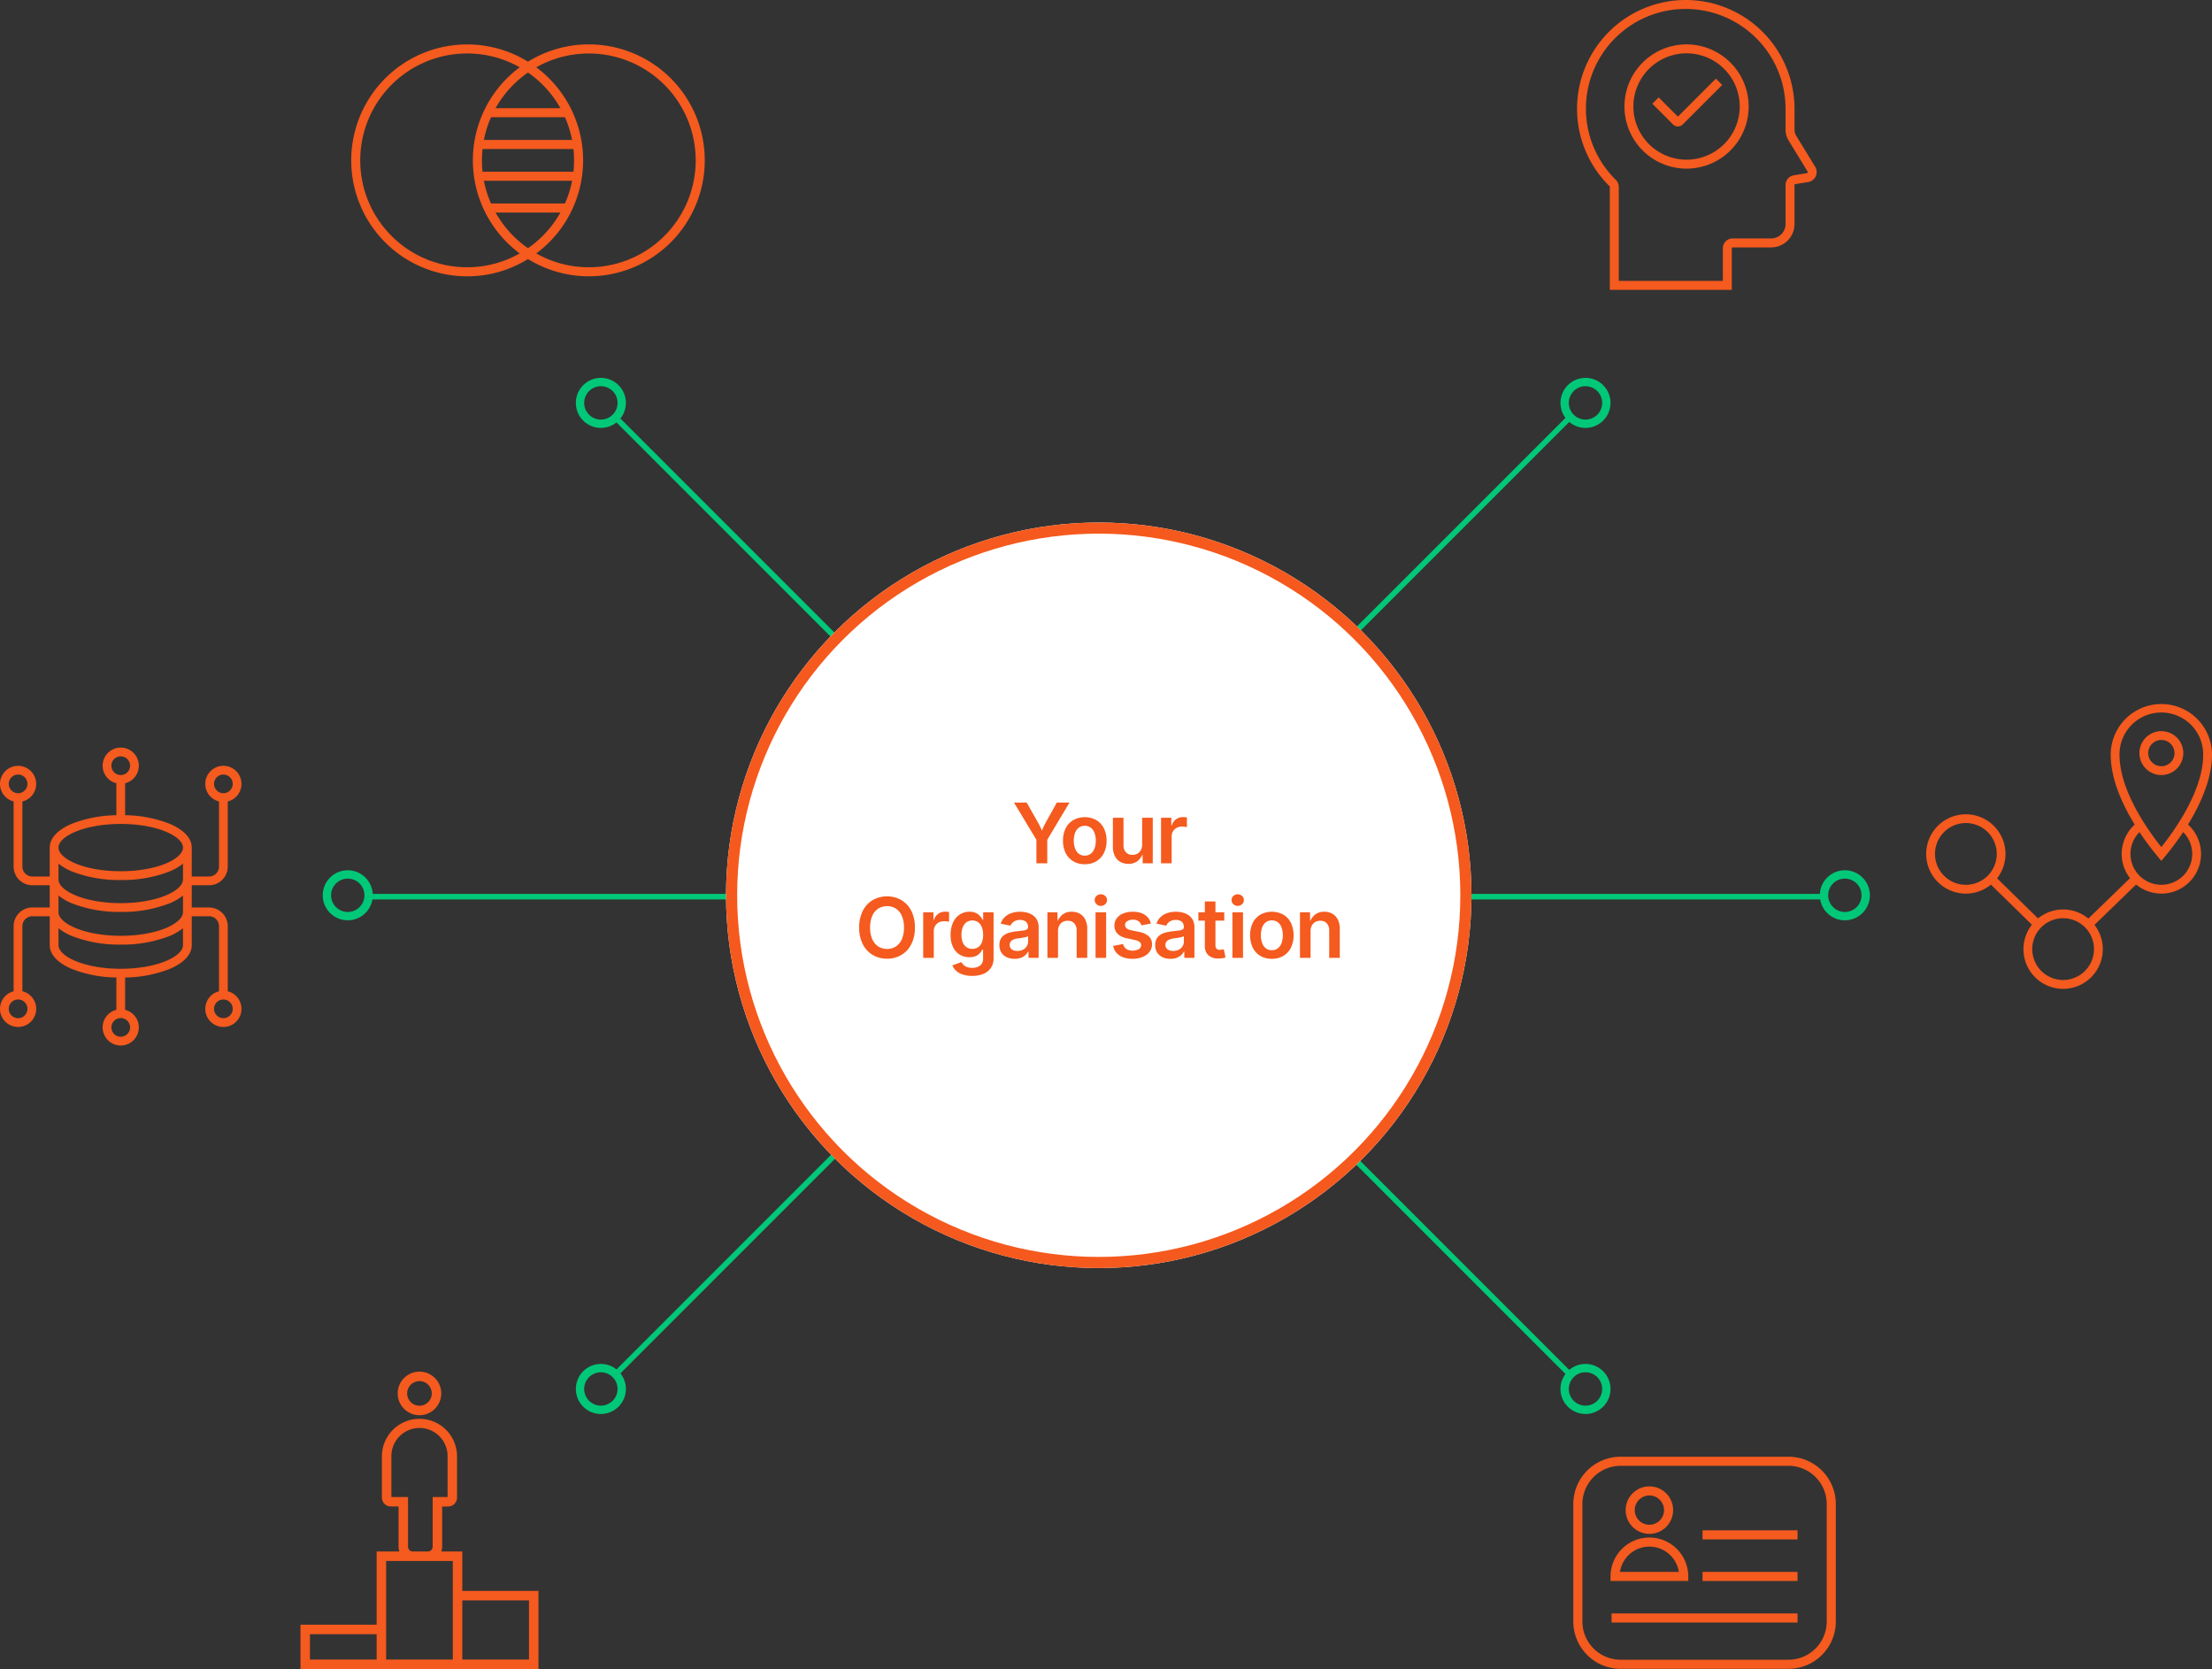 <svg xmlns="http://www.w3.org/2000/svg" xmlns:xlink="http://www.w3.org/1999/xlink" width="795.275" height="599.962" viewBox="0 0 795.275 599.962">
  <rect x="0" y="0" width="795.275" height="599.962" fill="#333333" stroke="none"/>
  <defs>
    <clipPath id="clip-path">
      <rect id="Rectangle_710" data-name="Rectangle 710" width="127.112" height="83.373" fill="none"/>
    </clipPath>
    <clipPath id="clip-path-2">
      <rect id="Rectangle_717" data-name="Rectangle 717" width="94.383" height="76.239" fill="#f55a1e"/>
    </clipPath>
    <clipPath id="clip-path-3">
      <rect id="Rectangle_718" data-name="Rectangle 718" width="86.82" height="107.087" fill="#f55a1e"/>
    </clipPath>
    <clipPath id="clip-path-4">
      <rect id="Rectangle_719" data-name="Rectangle 719" width="85.569" height="106.901" fill="#f55a1e"/>
    </clipPath>
    <clipPath id="clip-path-5">
      <rect id="Rectangle_720" data-name="Rectangle 720" width="102.753" height="102.369" fill="#f55a1e"/>
    </clipPath>
    <clipPath id="clip-path-6">
      <rect id="Rectangle_721" data-name="Rectangle 721" width="86.152" height="104.192" fill="#f55a1e"/>
    </clipPath>
  </defs>
  <g id="Group_658" data-name="Group 658" transform="translate(-565.972 -1926.94)">
    <g id="Group_430" data-name="Group 430" transform="translate(-2 145.768)">
      <path id="Path_271" data-name="Path 271" d="M14898.35,2096.349l78.171,78.171" transform="translate(-14109 -165)" fill="none" stroke="#00c878" stroke-width="2"/>
      <g id="Ellipse_21" data-name="Ellipse 21" transform="translate(775 1917)" fill="none" stroke="#00c878" stroke-width="3">
        <circle cx="9" cy="9" r="9" stroke="none"/>
        <circle cx="9" cy="9" r="7.5" fill="none"/>
      </g>
    </g>
    <g id="Group_431" data-name="Group 431" transform="translate(-2 145.768)">
      <path id="Path_271-2" data-name="Path 271" d="M14979.328,2096.276l-78.688,78.688" transform="translate(-13847 -165)" fill="none" stroke="#00c878" stroke-width="2"/>
      <g id="Ellipse_21-2" data-name="Ellipse 21" transform="translate(1129 1917)" fill="none" stroke="#00c878" stroke-width="3">
        <circle cx="9" cy="9" r="9" stroke="none"/>
        <circle cx="9" cy="9" r="7.5" fill="none"/>
      </g>
    </g>
    <g id="Group_432" data-name="Group 432" transform="translate(-2 145.768)">
      <path id="Path_271-3" data-name="Path 271" d="M14898.35,2174.52l78.171-78.171" transform="translate(-14109 100.594)" fill="none" stroke="#00c878" stroke-width="2"/>
      <g id="Ellipse_21-3" data-name="Ellipse 21" transform="translate(775 2271.463)" fill="none" stroke="#00c878" stroke-width="3">
        <circle cx="9" cy="9" r="9" stroke="none"/>
        <circle cx="9" cy="9" r="7.5" fill="none"/>
      </g>
    </g>
    <g id="Group_433" data-name="Group 433" transform="translate(-2 145.768)">
      <path id="Path_271-4" data-name="Path 271" d="M14979.328,2174.964l-78.688-78.688" transform="translate(-13847 100.224)" fill="none" stroke="#00c878" stroke-width="2"/>
      <g id="Ellipse_21-4" data-name="Ellipse 21" transform="translate(1129 2271.463)" fill="none" stroke="#00c878" stroke-width="3">
        <circle cx="9" cy="9" r="9" stroke="none"/>
        <circle cx="9" cy="9" r="7.5" fill="none"/>
      </g>
    </g>
    <g id="Group_434" data-name="Group 434" transform="translate(-2 145.768)">
      <path id="Path_330" data-name="Path 330" d="M0,0H128.732" transform="translate(700.378 2103.5)" fill="none" stroke="#00c878" stroke-width="2"/>
      <g id="Ellipse_23" data-name="Ellipse 23" transform="translate(684 2094)" fill="none" stroke="#00c878" stroke-width="3">
        <circle cx="9" cy="9" r="9" stroke="none"/>
        <circle cx="9" cy="9" r="7.5" fill="none"/>
      </g>
    </g>
    <g id="Group_435" data-name="Group 435" transform="translate(-2 145.768)">
      <path id="Path_329" data-name="Path 329" d="M132.137,0H1.629" transform="translate(1091.615 2103.5)" fill="none" stroke="#00c878" stroke-width="2"/>
      <g id="Ellipse_26" data-name="Ellipse 26" transform="translate(1222.25 2094)" fill="none" stroke="#00c878" stroke-width="3">
        <circle cx="9" cy="9" r="9" stroke="none"/>
        <circle cx="9" cy="9" r="7.5" fill="none"/>
      </g>
    </g>
    <g id="Ellipse_28" data-name="Ellipse 28" transform="translate(827 2114.768)" fill="#fff" stroke="#f5591d" stroke-width="4">
      <circle cx="134" cy="134" r="134" stroke="none"/>
      <circle cx="134" cy="134" r="132" fill="none"/>
    </g>
    <path id="Path_664" data-name="Path 664" d="M87.593,29V20.55L79.529,7.174H84.1L88,14.056q.622,1.081,1.1,2.11a25.889,25.889,0,0,1,.993,2.512H89.069a25.625,25.625,0,0,1,.977-2.54q.476-1.039,1.065-2.082l3.816-6.882h4.547L91.494,20.55V29Zm17.382.331a7.89,7.89,0,0,1-4.144-1.057,7.116,7.116,0,0,1-2.72-2.959,9.676,9.676,0,0,1-.961-4.421,9.771,9.771,0,0,1,.961-4.454,7.109,7.109,0,0,1,2.72-2.964,8.666,8.666,0,0,1,8.3,0,7.111,7.111,0,0,1,2.72,2.964,9.771,9.771,0,0,1,.961,4.454,9.676,9.676,0,0,1-.961,4.421,7.117,7.117,0,0,1-2.72,2.959A7.905,7.905,0,0,1,104.976,29.331Zm0-3.092a3.4,3.4,0,0,0,2.216-.718,4.278,4.278,0,0,0,1.316-1.933,8.008,8.008,0,0,0,.434-2.705,8.069,8.069,0,0,0-.434-2.722,4.274,4.274,0,0,0-1.316-1.934,3.765,3.765,0,0,0-4.421,0,4.3,4.3,0,0,0-1.309,1.93,8.058,8.058,0,0,0-.434,2.726,8.008,8.008,0,0,0,.434,2.705,4.3,4.3,0,0,0,1.309,1.933A3.363,3.363,0,0,0,104.976,26.239ZM120.7,29.205a5.853,5.853,0,0,1-2.947-.721,4.888,4.888,0,0,1-1.964-2.1,7.355,7.355,0,0,1-.7-3.347V12.623H118.9V22.45a3.672,3.672,0,0,0,.859,2.582,3.042,3.042,0,0,0,2.357.935,3.607,3.607,0,0,0,1.8-.442,3.132,3.132,0,0,0,1.237-1.285,4.231,4.231,0,0,0,.452-2.025V12.623h3.817V29H125.8l-.042-4.049h.288a6.419,6.419,0,0,1-2.034,3.2A5.2,5.2,0,0,1,120.7,29.205ZM132.4,29V12.623h3.688v2.741h.176a4.086,4.086,0,0,1,1.545-2.195,4.246,4.246,0,0,1,2.5-.77q.325,0,.719.03a6.4,6.4,0,0,1,.671.082v3.5a4.283,4.283,0,0,0-.763-.138,8.951,8.951,0,0,0-1.03-.061,3.953,3.953,0,0,0-1.9.454,3.362,3.362,0,0,0-1.32,1.253,3.535,3.535,0,0,0-.477,1.849V29ZM33.9,63.293a9.946,9.946,0,0,1-5.13-1.331,9.362,9.362,0,0,1-3.582-3.838A12.833,12.833,0,0,1,23.872,52.1a12.9,12.9,0,0,1,1.313-6.044,9.373,9.373,0,0,1,3.582-3.843,10.522,10.522,0,0,1,10.253,0,9.375,9.375,0,0,1,3.572,3.843A12.913,12.913,0,0,1,43.9,52.1a12.863,12.863,0,0,1-1.31,6.027,9.346,9.346,0,0,1-3.572,3.836A9.923,9.923,0,0,1,33.9,63.293Zm0-3.506a5.679,5.679,0,0,0,3.149-.883,5.889,5.889,0,0,0,2.149-2.6,10.133,10.133,0,0,0,.78-4.2,10.218,10.218,0,0,0-.78-4.227,5.886,5.886,0,0,0-2.149-2.6,6.055,6.055,0,0,0-6.306,0,5.922,5.922,0,0,0-2.156,2.609A10.162,10.162,0,0,0,27.8,52.1a10.07,10.07,0,0,0,.783,4.2,5.928,5.928,0,0,0,2.156,2.6A5.687,5.687,0,0,0,33.9,59.787ZM46.886,63V46.623h3.688v2.741h.176a4.086,4.086,0,0,1,1.545-2.195,4.246,4.246,0,0,1,2.5-.77q.325,0,.719.03a6.4,6.4,0,0,1,.671.082v3.5a4.283,4.283,0,0,0-.763-.138,8.951,8.951,0,0,0-1.03-.061,3.953,3.953,0,0,0-1.9.454,3.362,3.362,0,0,0-1.32,1.253,3.535,3.535,0,0,0-.477,1.849V63Zm17.64,6.475a10.583,10.583,0,0,1-3.424-.5,6.614,6.614,0,0,1-2.384-1.358,5.12,5.12,0,0,1-1.341-1.937l3.23-1.156a4.686,4.686,0,0,0,.716.937,3.556,3.556,0,0,0,1.232.8,5.186,5.186,0,0,0,1.961.318,4.5,4.5,0,0,0,2.837-.827,3.069,3.069,0,0,0,1.064-2.585v-3.1H68.1a5.676,5.676,0,0,1-.829,1.219,4.258,4.258,0,0,1-1.455,1.048,5.548,5.548,0,0,1-2.329.425,6.679,6.679,0,0,1-3.414-.888A6.237,6.237,0,0,1,57.647,59.2a9.759,9.759,0,0,1-.9-4.435,10.341,10.341,0,0,1,.907-4.555,6.712,6.712,0,0,1,2.442-2.83,6.29,6.29,0,0,1,3.424-.967,5.193,5.193,0,0,1,2.387.483A4.622,4.622,0,0,1,67.4,48.069a7.211,7.211,0,0,1,.852,1.266h.2V46.623h3.739V63.05a6.15,6.15,0,0,1-1,3.605,5.938,5.938,0,0,1-2.729,2.123A10.5,10.5,0,0,1,64.526,69.475Zm.027-9.725a3.635,3.635,0,0,0,2.116-.6,3.69,3.69,0,0,0,1.315-1.723,7.252,7.252,0,0,0,.451-2.7,7.558,7.558,0,0,0-.446-2.715A4,4,0,0,0,66.679,50.2a3.775,3.775,0,0,0-4.281.028,4.128,4.128,0,0,0-1.312,1.847,7.472,7.472,0,0,0-.441,2.654,7.18,7.18,0,0,0,.446,2.642,3.8,3.8,0,0,0,1.317,1.753A3.6,3.6,0,0,0,64.553,59.749Zm15.225,3.59a6.744,6.744,0,0,1-2.8-.562,4.512,4.512,0,0,1-1.967-1.664,4.861,4.861,0,0,1-.721-2.718,4.551,4.551,0,0,1,.52-2.29,4,4,0,0,1,1.41-1.448,7.164,7.164,0,0,1,2.005-.82,16.777,16.777,0,0,1,2.3-.4q1.433-.159,2.322-.277a3.414,3.414,0,0,0,1.309-.381.892.892,0,0,0,.42-.815v-.077a2.685,2.685,0,0,0-.325-1.37,2.12,2.12,0,0,0-.961-.859,3.68,3.68,0,0,0-1.572-.3,4.248,4.248,0,0,0-1.648.292,3.281,3.281,0,0,0-1.139.76,3.033,3.033,0,0,0-.646,1.012L74.756,50.7a5.69,5.69,0,0,1,1.5-2.4,6.491,6.491,0,0,1,2.414-1.413,9.544,9.544,0,0,1,3.037-.468,10.269,10.269,0,0,1,2.332.274,6.755,6.755,0,0,1,2.164.913,4.754,4.754,0,0,1,1.585,1.725,5.572,5.572,0,0,1,.6,2.721V63H84.744V60.742h-.155a4.605,4.605,0,0,1-1,1.29,4.859,4.859,0,0,1-1.589.95A6.262,6.262,0,0,1,79.779,63.339Zm.976-2.83a4.226,4.226,0,0,0,2.04-.466A3.44,3.44,0,0,0,84.128,58.8a3.165,3.165,0,0,0,.472-1.68V55.186a1.863,1.863,0,0,1-.629.283,9.778,9.778,0,0,1-1,.232q-.553.1-1.084.174l-.9.122a6.5,6.5,0,0,0-1.543.382,2.6,2.6,0,0,0-1.078.745,1.866,1.866,0,0,0-.393,1.228,1.917,1.917,0,0,0,.36,1.186,2.21,2.21,0,0,0,.985.725A3.894,3.894,0,0,0,80.755,60.509Zm14.6-7.1V63H91.543V46.623h3.61l.051,4.049h-.3a6.452,6.452,0,0,1,2.015-3.188,5.189,5.189,0,0,1,3.34-1.066,5.823,5.823,0,0,1,2.945.721,4.906,4.906,0,0,1,1.957,2.1,7.349,7.349,0,0,1,.7,3.352V63h-3.807V53.173a3.685,3.685,0,0,0-.854-2.582,3.026,3.026,0,0,0-2.352-.935,3.637,3.637,0,0,0-1.8.442A3.13,3.13,0,0,0,95.8,51.375,4.22,4.22,0,0,0,95.35,53.407ZM108.853,63V46.623h3.809V63Zm1.9-18.691a2.193,2.193,0,0,1-1.56-.615,2,2,0,0,1,0-2.952,2.325,2.325,0,0,1,3.135,0,1.939,1.939,0,0,1,.652,1.472,1.962,1.962,0,0,1-.652,1.479A2.212,2.212,0,0,1,110.757,44.309Zm11.357,19.022a9.52,9.52,0,0,1-3.333-.541,5.86,5.86,0,0,1-2.379-1.579,5.187,5.187,0,0,1-1.214-2.518l3.565-.669a3.062,3.062,0,0,0,1.191,1.8,4.637,4.637,0,0,0,4.48.027,1.649,1.649,0,0,0,.826-1.39,1.472,1.472,0,0,0-.543-1.174,3.822,3.822,0,0,0-1.669-.7l-2.788-.6a6.834,6.834,0,0,1-3.463-1.644,3.988,3.988,0,0,1-1.142-2.945,4.27,4.27,0,0,1,.836-2.633,5.384,5.384,0,0,1,2.321-1.729,8.978,8.978,0,0,1,3.445-.613,8.743,8.743,0,0,1,3.2.526,5.49,5.49,0,0,1,2.169,1.473,5.3,5.3,0,0,1,1.153,2.225l-3.395.663a3.094,3.094,0,0,0-1.018-1.446,3.188,3.188,0,0,0-2.057-.594,3.641,3.641,0,0,0-2.025.529,1.582,1.582,0,0,0-.813,1.37,1.5,1.5,0,0,0,.535,1.181,4.09,4.09,0,0,0,1.786.741l2.787.586a6.964,6.964,0,0,1,3.457,1.594,3.773,3.773,0,0,1,1.13,2.83,4.383,4.383,0,0,1-.9,2.73,5.891,5.891,0,0,1-2.484,1.842A9.427,9.427,0,0,1,122.114,63.331Zm13.68.008a6.744,6.744,0,0,1-2.8-.562,4.512,4.512,0,0,1-1.967-1.664,4.861,4.861,0,0,1-.721-2.718,4.551,4.551,0,0,1,.52-2.29,4,4,0,0,1,1.41-1.448,7.164,7.164,0,0,1,2.005-.82,16.776,16.776,0,0,1,2.3-.4q1.433-.159,2.322-.277a3.414,3.414,0,0,0,1.309-.381.892.892,0,0,0,.42-.815v-.077a2.685,2.685,0,0,0-.325-1.37,2.12,2.12,0,0,0-.961-.859,3.68,3.68,0,0,0-1.572-.3,4.248,4.248,0,0,0-1.648.292,3.281,3.281,0,0,0-1.139.76,3.033,3.033,0,0,0-.646,1.012l-3.531-.724a5.69,5.69,0,0,1,1.5-2.4,6.491,6.491,0,0,1,2.414-1.413,9.544,9.544,0,0,1,3.037-.468,10.269,10.269,0,0,1,2.332.274,6.755,6.755,0,0,1,2.164.913A4.754,4.754,0,0,1,143.8,49.33a5.572,5.572,0,0,1,.6,2.721V63h-3.642V60.742H140.6a4.605,4.605,0,0,1-1,1.29,4.859,4.859,0,0,1-1.589.95A6.262,6.262,0,0,1,135.794,63.339Zm.976-2.83a4.226,4.226,0,0,0,2.04-.466,3.44,3.44,0,0,0,1.332-1.239,3.165,3.165,0,0,0,.472-1.68V55.186a1.863,1.863,0,0,1-.629.283,9.778,9.778,0,0,1-1,.232q-.553.1-1.084.174l-.9.122a6.5,6.5,0,0,0-1.543.382,2.6,2.6,0,0,0-1.078.745,1.866,1.866,0,0,0-.393,1.228,1.917,1.917,0,0,0,.36,1.186,2.21,2.21,0,0,0,.985.725A3.894,3.894,0,0,0,136.77,60.509Zm18.362-13.886v2.983h-9.3V46.623Zm-6.976-3.9h3.807V58.388a1.886,1.886,0,0,0,.381,1.3,1.638,1.638,0,0,0,1.257.416,5.13,5.13,0,0,0,.685-.061q.43-.061.695-.12l.6,2.939a7.4,7.4,0,0,1-1.281.275,10.3,10.3,0,0,1-1.267.081,5.124,5.124,0,0,1-3.614-1.171,4.323,4.323,0,0,1-1.263-3.336ZM158.058,63V46.623h3.809V63Zm1.9-18.691a2.193,2.193,0,0,1-1.56-.615,2,2,0,0,1,0-2.952,2.325,2.325,0,0,1,3.135,0,1.939,1.939,0,0,1,.652,1.472,1.962,1.962,0,0,1-.652,1.479A2.212,2.212,0,0,1,159.962,44.309Zm12.271,19.022a7.89,7.89,0,0,1-4.144-1.057,7.116,7.116,0,0,1-2.72-2.959,10.723,10.723,0,0,1,0-8.875,7.109,7.109,0,0,1,2.72-2.964,8.666,8.666,0,0,1,8.3,0,7.111,7.111,0,0,1,2.72,2.964,10.723,10.723,0,0,1,0,8.875,7.117,7.117,0,0,1-2.72,2.959A7.905,7.905,0,0,1,172.233,63.331Zm0-3.092a3.4,3.4,0,0,0,2.216-.718,4.278,4.278,0,0,0,1.316-1.933,8.708,8.708,0,0,0,0-5.427,4.274,4.274,0,0,0-1.316-1.934,3.765,3.765,0,0,0-4.421,0,4.3,4.3,0,0,0-1.309,1.93,8.723,8.723,0,0,0,0,5.432,4.3,4.3,0,0,0,1.309,1.933A3.363,3.363,0,0,0,172.233,60.239Zm13.926-6.832V63h-3.807V46.623h3.61l.051,4.049h-.3a6.452,6.452,0,0,1,2.015-3.188,5.189,5.189,0,0,1,3.339-1.066,5.823,5.823,0,0,1,2.945.721,4.906,4.906,0,0,1,1.957,2.1,7.349,7.349,0,0,1,.7,3.352V63h-3.807V53.173a3.685,3.685,0,0,0-.854-2.582,3.027,3.027,0,0,0-2.352-.935,3.637,3.637,0,0,0-1.8.442,3.13,3.13,0,0,0-1.245,1.278A4.22,4.22,0,0,0,186.16,53.407Z" transform="translate(851 2208.268)" fill="#f55a1e"/>
    <g id="Group_628" data-name="Group 628" transform="translate(692.244 1942.899)">
      <g id="Group_627" data-name="Group 627" clip-path="url(#clip-path)">
        <path id="Path_636" data-name="Path 636" d="M85.425,0A41.435,41.435,0,0,0,63.556,6.212,41.681,41.681,0,1,0,41.687,83.373a41.435,41.435,0,0,0,21.869-6.212A41.681,41.681,0,1,0,85.425,0M41.687,80.112A38.425,38.425,0,1,1,60.577,8.236a41.646,41.646,0,0,0,0,66.9,38.188,38.188,0,0,1-18.89,4.974M76.845,57.182H50.267a38.1,38.1,0,0,1-2.561-8.156h31.7a38.091,38.091,0,0,1-2.561,8.156m-1.633,3.262A38.712,38.712,0,0,1,63.556,73.263,38.709,38.709,0,0,1,51.9,60.444Zm4.9-18.757a38.715,38.715,0,0,1-.216,4.078H47.216a38.522,38.522,0,0,1,0-8.157H79.9a38.69,38.69,0,0,1,.217,4.079M47.706,34.346a38.108,38.108,0,0,1,2.561-8.157H76.844a38.108,38.108,0,0,1,2.561,8.157ZM51.9,22.928A38.714,38.714,0,0,1,63.556,10.111,38.712,38.712,0,0,1,75.211,22.928ZM85.425,80.112a38.187,38.187,0,0,1-18.89-4.974,41.646,41.646,0,0,0,0-66.9,38.421,38.421,0,1,1,18.89,71.876" fill="#f55a1e"/>
      </g>
    </g>
    <g id="Group_636" data-name="Group 636" transform="translate(1131.617 2450.591)">
      <g id="Group_635" data-name="Group 635" clip-path="url(#clip-path-2)">
        <path id="Path_648" data-name="Path 648" d="M77.389,0h-60.4A17.013,17.013,0,0,0,0,16.994V59.245A17.013,17.013,0,0,0,16.994,76.239h60.4A17.013,17.013,0,0,0,94.383,59.245V16.994A17.013,17.013,0,0,0,77.389,0M91.111,59.245A13.737,13.737,0,0,1,77.389,72.966h-60.4A13.737,13.737,0,0,1,3.272,59.245V16.994A13.737,13.737,0,0,1,16.994,3.272h60.4A13.737,13.737,0,0,1,91.111,16.994Z" fill="#f55a1e"/>
        <path id="Path_649" data-name="Path 649" d="M100.573,69.174a8.535,8.535,0,1,0-8.535-8.536,8.545,8.545,0,0,0,8.535,8.536m0-13.8a5.263,5.263,0,1,1-5.263,5.263,5.269,5.269,0,0,1,5.263-5.263" transform="translate(-73.215 -41.447)" fill="#f55a1e"/>
        <path id="Path_650" data-name="Path 650" d="M93.391,156.047a13.975,13.975,0,1,0-27.95,0v1.636h27.95Zm-24.553-1.636a10.7,10.7,0,0,1,21.155,0Z" transform="translate(-52.057 -113.016)" fill="#f55a1e"/>
        <rect id="Rectangle_714" data-name="Rectangle 714" width="34.157" height="3.272" transform="translate(46.464 26.456)" fill="#f55a1e"/>
        <rect id="Rectangle_715" data-name="Rectangle 715" width="34.157" height="3.272" transform="translate(46.464 41.394)" fill="#f55a1e"/>
        <rect id="Rectangle_716" data-name="Rectangle 716" width="66.859" height="3.272" transform="translate(13.762 56.332)" fill="#f55a1e"/>
      </g>
    </g>
    <g id="Group_638" data-name="Group 638" transform="translate(565.972 2195.679)">
      <g id="Group_637" data-name="Group 637" clip-path="url(#clip-path-3)">
        <path id="Path_651" data-name="Path 651" d="M81.886,87.6v-23.4a6.729,6.729,0,0,0-6.722-6.722H68.94V49.486h6.225a6.729,6.729,0,0,0,6.722-6.722v-23.4a6.508,6.508,0,1,0-3.152,0v23.4a3.574,3.574,0,0,1-3.57,3.57H68.94V36h0c0-.019,0-.037,0-.055,0-3.367-2.834-6.415-7.981-8.58a45.4,45.4,0,0,0-15.974-3.052V12.821a6.508,6.508,0,1,0-3.151,0V24.314a45.4,45.4,0,0,0-15.974,3.052c-5.146,2.166-7.981,5.213-7.981,8.58,0,.167.009.333.023.5H17.88v9.89H11.619a3.574,3.574,0,0,1-3.57-3.57V19.37A6.5,6.5,0,1,0,4.9,19.354V42.765a6.729,6.729,0,0,0,6.722,6.722H17.88v7.987H11.619A6.729,6.729,0,0,0,4.9,64.195V87.605a6.51,6.51,0,1,0,3.152-.016V64.195a3.574,3.574,0,0,1,3.57-3.57H17.88V71.006c0,3.367,2.834,6.414,7.981,8.58a45.4,45.4,0,0,0,15.974,3.052V94.266a6.508,6.508,0,1,0,3.151,0V82.638a45.4,45.4,0,0,0,15.974-3.052c5.146-2.166,7.981-5.213,7.981-8.58V60.625h6.225a3.574,3.574,0,0,1,3.57,3.57V87.6a6.508,6.508,0,1,0,3.152,0M76.957,13.049A3.356,3.356,0,1,1,80.313,16.4a3.36,3.36,0,0,1-3.356-3.356m-73.805,0A3.356,3.356,0,1,1,6.507,16.4a3.36,3.36,0,0,1-3.356-3.356M9.863,93.911a3.356,3.356,0,1,1-3.356-3.356,3.36,3.36,0,0,1,3.356,3.356m11.168-52.2a19.226,19.226,0,0,0,4.829,2.815A46.65,46.65,0,0,0,43.41,47.6a46.649,46.649,0,0,0,17.549-3.076,19.226,19.226,0,0,0,4.829-2.815v5.7c0,4.023-9.19,8.5-22.378,8.5s-22.378-4.482-22.378-8.5Zm0,11.465a19.232,19.232,0,0,0,4.829,2.815A46.65,46.65,0,0,0,43.41,59.067a46.649,46.649,0,0,0,17.549-3.076,19.232,19.232,0,0,0,4.829-2.815v5.976c0,4.023-9.19,8.5-22.378,8.5s-22.378-4.482-22.378-8.5ZM40.054,6.508A3.356,3.356,0,1,1,43.41,9.863a3.36,3.36,0,0,1-3.356-3.356M43.41,27.442c13.188,0,22.378,4.482,22.378,8.5s-9.19,8.5-22.378,8.5-22.378-4.482-22.378-8.5,9.19-8.5,22.378-8.5m3.356,73.138a3.356,3.356,0,1,1-3.356-3.356,3.36,3.36,0,0,1,3.356,3.356M43.41,79.51c-13.188,0-22.378-4.482-22.378-8.5V64.919a19.232,19.232,0,0,0,4.829,2.815A46.654,46.654,0,0,0,43.41,70.809a46.653,46.653,0,0,0,17.549-3.076,19.232,19.232,0,0,0,4.829-2.815v6.087c0,4.023-9.19,8.5-22.378,8.5m36.9,17.757a3.356,3.356,0,1,1,3.356-3.356,3.36,3.36,0,0,1-3.356,3.356" fill="#f55a1e"/>
      </g>
    </g>
    <g id="Group_645" data-name="Group 645" transform="translate(674 2420)">
      <g id="Group_639" data-name="Group 639" clip-path="url(#clip-path-4)">
        <path id="Path_652" data-name="Path 652" d="M58.182,141.039V126.874H50.635a5.1,5.1,0,0,0,.3-1.72V110.705h2.156a3.207,3.207,0,0,0,3.2-3.2V92.576a13.508,13.508,0,0,0-27.015,0V107.5a3.207,3.207,0,0,0,3.2,3.2h2.785v14.448a5.1,5.1,0,0,0,.3,1.72H27.388V153.2H0v15.924H85.569V141.039ZM32.686,107.3V92.576a10.1,10.1,0,0,1,20.2,0V107.3H47.524v17.858a1.722,1.722,0,0,1-1.72,1.72h-5.41a1.722,1.722,0,0,1-1.72-1.72V107.3Zm22.088,58.417H30.8V130.283H54.773ZM3.409,156.607H27.388v9.107H3.409Zm78.751,9.107H58.182V144.448H82.16Z" transform="translate(0 -62.222)" fill="#f55a1e"/>
        <path id="Path_653" data-name="Path 653" d="M171.874,15.668a7.834,7.834,0,1,0-7.834-7.834,7.843,7.843,0,0,0,7.834,7.834m0-12.259a4.425,4.425,0,1,1-4.425,4.425,4.43,4.43,0,0,1,4.425-4.425" transform="translate(-129.089)" fill="#f55a1e"/>
      </g>
    </g>
    <g id="Group_642" data-name="Group 642" transform="translate(1258.494 2180.017)">
      <g id="Group_641" data-name="Group 641" clip-path="url(#clip-path-5)">
        <path id="Path_654" data-name="Path 654" d="M403.124,57.155a7.89,7.89,0,1,0-7.89,7.89,7.9,7.9,0,0,0,7.89-7.89m-12.613,0a4.723,4.723,0,1,1,4.724,4.723,4.729,4.729,0,0,1-4.724-4.723" transform="translate(-310.689 -39.515)" fill="#f55a1e"/>
        <path id="Path_655" data-name="Path 655" d="M94.123,43.318c.559-.911,1.115-1.852,1.66-2.822,4.625-8.229,6.97-15.728,6.97-22.289a18.208,18.208,0,1,0-36.416,0c0,6.566,2.336,14.055,6.943,22.261.552.982,1.115,1.936,1.681,2.858a14.343,14.343,0,0,0-4.677,10.558,14.186,14.186,0,0,0,2.988,8.72L58.3,77.11a14.232,14.232,0,0,0-18.089-.044L25.492,62.659a14.256,14.256,0,1,0-2.213,2.265L38,79.331a14.262,14.262,0,1,0,22.5.055L75.473,64.88a14.258,14.258,0,0,0,18.65-21.562M69.5,18.207a15.042,15.042,0,1,1,30.083,0c0,12.928-10.321,27.309-15.043,33.21C79.82,45.531,69.5,31.18,69.5,18.207M3.166,53.884a11.1,11.1,0,1,1,11.1,11.1,11.108,11.108,0,0,1-11.1-11.1M49.23,99.2a11.1,11.1,0,1,1,11.1-11.1,11.108,11.108,0,0,1-11.1,11.1M84.545,64.979a11.108,11.108,0,0,1-11.1-11.1,10.986,10.986,0,0,1,3.247-7.84,99.883,99.883,0,0,0,6.637,8.889l1.214,1.444,1.212-1.445a100.8,100.8,0,0,0,6.629-8.895,11.094,11.094,0,0,1-7.842,18.942" transform="translate(0 0.001)" fill="#f55a1e"/>
      </g>
    </g>
    <g id="Group_644" data-name="Group 644" transform="translate(1132.967 1926.94)">
      <g id="Group_643" data-name="Group 643" clip-path="url(#clip-path-6)">
        <path id="Path_656" data-name="Path 656" d="M143.745,154.133l-6.913-6.913-2.276,2.276L142,156.944a2.466,2.466,0,0,0,3.483,0l14.2-14.2-2.276-2.276Z" transform="translate(-107.492 -112.21)" fill="#f55a1e"/>
        <path id="Path_657" data-name="Path 657" d="M85.618,59.958,78.812,48.837a4.269,4.269,0,0,1-.628-2.228l0-7.519A39.139,39.139,0,0,0,39.112,0H39.09a39.084,39.084,0,0,0-27.4,66.963.3.3,0,0,1,.084.212v37.017H55.638V89.245a.311.311,0,0,1,.311-.311H69.787a8.4,8.4,0,0,0,8.394-8.394V66.5a.3.3,0,0,1,.262-.306l4.664-.759a3.627,3.627,0,0,0,2.511-5.474M82.9,62.022a.393.393,0,0,1-.306.233l-4.667.76A3.519,3.519,0,0,0,74.962,66.5V80.54a5.181,5.181,0,0,1-5.176,5.175H55.949a3.533,3.533,0,0,0-3.529,3.529v11.729H15v-33.8a3.52,3.52,0,0,0-1.056-2.517A35.84,35.84,0,0,1,39.09,3.218h.02A35.917,35.917,0,0,1,74.962,39.091l0,7.519a7.483,7.483,0,0,0,1.1,3.907l6.806,11.121a.394.394,0,0,1,.023.384" transform="translate(0)" fill="#f55a1e"/>
        <path id="Path_658" data-name="Path 658" d="M107.041,79.317a22.331,22.331,0,1,0,22.331,22.331,22.357,22.357,0,0,0-22.331-22.331m0,41.444a19.113,19.113,0,1,1,19.113-19.113,19.134,19.134,0,0,1-19.113,19.113" transform="translate(-67.671 -63.363)" fill="#f55a1e"/>
      </g>
    </g>
  </g>
</svg>
